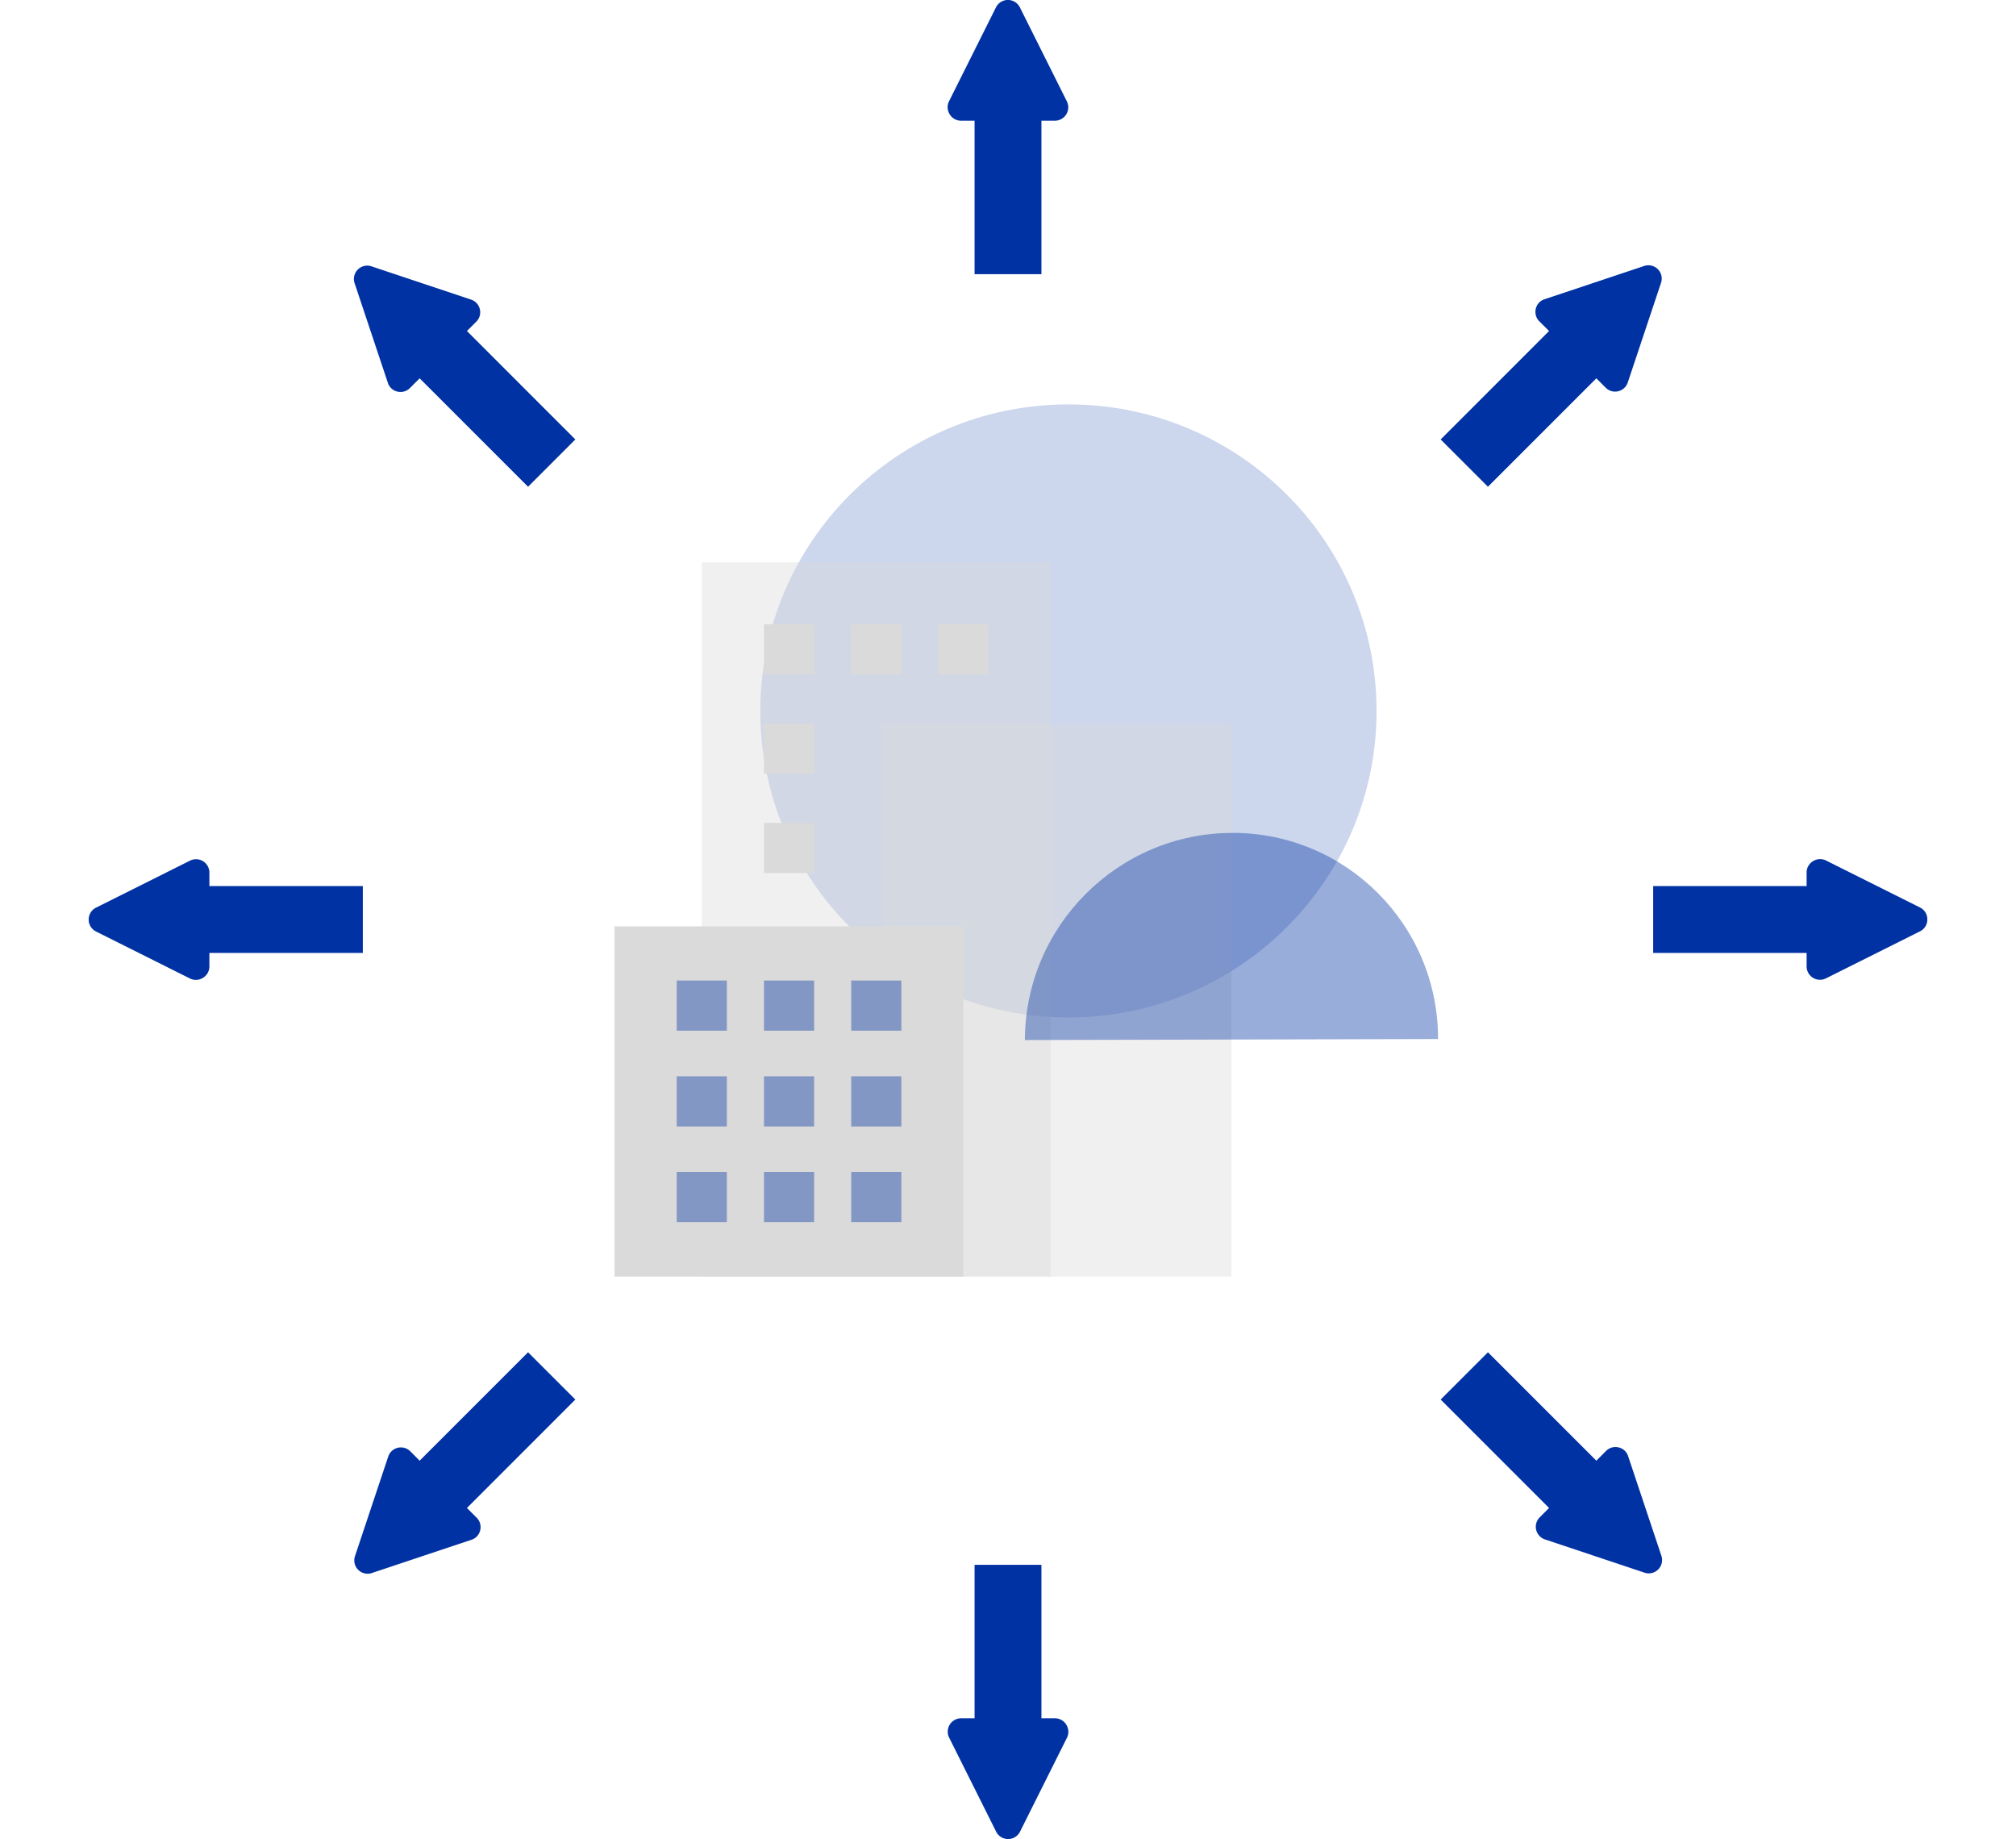 <svg fill="#0132a3" viewBox="0 0 110 110" xmlns="http://www.w3.org/2000/svg" width="125" height="114"><g clip-path="url(#a)"><path d="M58.62 24.19h-.01c-10.18 0-18.43 8.21-18.43 18.33 0 10.14 8.25 18.34 18.43 18.34h.01c10.18 0 18.43-8.21 18.43-18.33 0-10.14-8.25-18.34-18.43-18.34Z" opacity=".2"></path><path fill="#dadada" d="M57.55 33.64H36.68v42.71h20.87V33.64Z" opacity=".4"></path><path fill="#dadada" d="M68.37 43.28H47.5v33.08h20.87V43.28Z" opacity=".4"></path><path fill="#dadada" d="M43.4 37.34h-3v3h3v-3ZM43.4 43.28h-3v3h3v-3ZM48.62 37.34h-3v3h3v-3ZM43.4 49.22h-3v3h3v-3ZM53.83 37.34h-3v3h3v-3ZM52.33 76.36V55.41H31.46v20.95h20.87Z"></path><g opacity=".4"><path d="M38.18 58.65h-3v3h3v-3ZM38.18 64.38h-3v3h3v-3ZM43.4 64.38h-3v3h3v-3ZM48.62 64.38h-3v3h3v-3ZM43.4 58.65h-3v3h3v-3ZM48.62 58.65h-3v3h3v-3ZM38.18 70.1h-3v3h3v-3ZM43.4 70.1h-3v3h3v-3ZM48.62 70.1h-3v3h3v-3Z"></path></g><path d="M56.01 62.21c.02-6.82 5.57-12.37 12.39-12.39 6.82-.02 12.34 5.5 12.33 12.33" opacity=".4"></path><path fill-rule="evenodd" d="M57 7.22h.8a.8.8 0 0 0 .72-1.16L55.71.44a.799.799 0 0 0-1.43 0l-2.81 5.62c-.26.53.13 1.16.72 1.16H53v9.18h4V7.22Zm0 95.56h.81c.59 0 .98.63.72 1.16l-2.81 5.62a.799.799 0 0 1-1.43 0l-2.81-5.62a.8.8 0 0 1 .72-1.16h.8V93.6h4v9.18ZM87.37 90.2l-6.484-6.486 2.828-2.828L90.2 87.37l.581-.581c.42-.42 1.14-.25 1.32.31l1.99 5.96a.797.797 0 0 1-1.01 1.01l-5.96-1.99a.798.798 0 0 1-.31-1.32l.56-.56ZM22.63 19.8l6.484 6.486-2.828 2.828L19.8 22.63l-.581.581c-.42.42-1.14.25-1.32-.31l-1.99-5.96a.797.797 0 0 1 1.01-1.01l5.96 1.99c.56.19.73.9.31 1.32l-.56.56ZM102.78 57H93.6v-4h9.18v-.81c0-.59.63-.98 1.16-.72l5.62 2.81c.59.29.59 1.14 0 1.43l-5.62 2.81a.8.8 0 0 1-1.16-.72V57ZM7.22 53h9.18v4H7.22v.81c0 .59-.63.98-1.16.72L.44 55.72a.799.799 0 0 1 0-1.43l5.62-2.81a.8.8 0 0 1 1.16.72v.8ZM90.2 22.63l-6.486 6.484-2.828-2.828L87.37 19.8l-.581-.58c-.42-.42-.25-1.14.31-1.32l5.96-1.99a.797.797 0 0 1 1.01 1.01l-1.99 5.96c-.19.56-.9.73-1.32.31l-.56-.562ZM19.8 87.37l6.486-6.484 2.828 2.828L22.63 90.2l.581.581c.42.42.25 1.14-.31 1.32l-5.96 1.99a.797.797 0 0 1-1.01-1.01l1.99-5.96a.797.797 0 0 1 1.318-.312" clip-rule="evenodd"></path></g><defs><clipPath id="a"><path fill="#fff8f8" d="M0 0h110v110H0z"></path></clipPath></defs></svg>